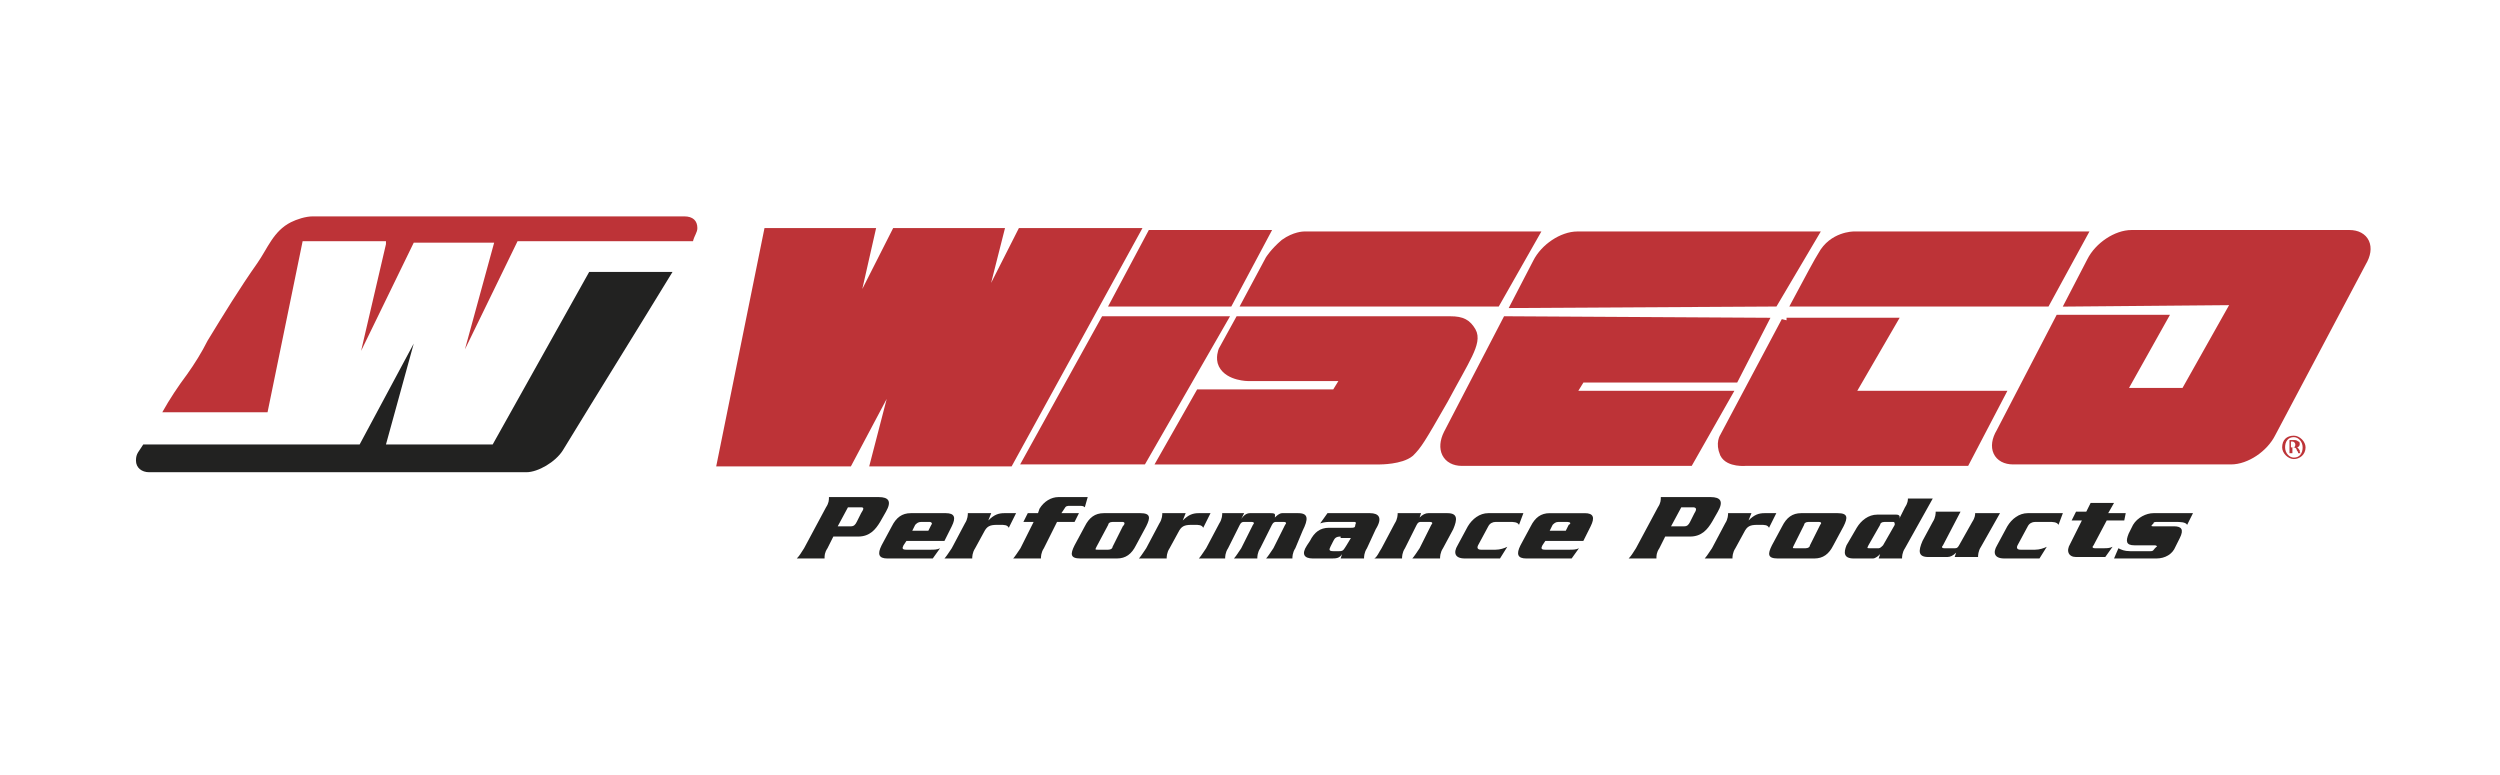 <?xml version="1.0" encoding="utf-8"?>
<!-- Generator: Adobe Illustrator 24.1.0, SVG Export Plug-In . SVG Version: 6.00 Build 0)  -->
<svg version="1.1" id="Livello_1" xmlns="http://www.w3.org/2000/svg" xmlns:xlink="http://www.w3.org/1999/xlink" x="0px" y="0px"
	 viewBox="0 0 171 53" style="enable-background:new 0 0 171 53;" xml:space="preserve">
<style type="text/css">
	.st0{fill-rule:evenodd;clip-rule:evenodd;fill:#222221;}
	.st1{fill-rule:evenodd;clip-rule:evenodd;fill:#BD3337;}
	.st2{fill-rule:evenodd;clip-rule:evenodd;fill:#BD3337;stroke:#BD3337;stroke-miterlimit:3.864;}
	.st3{fill-rule:evenodd;clip-rule:evenodd;fill:#BD3337;stroke:#BD3337;stroke-width:0.734;stroke-miterlimit:3.864;}
	.st4{fill:#BD3337;}
</style>
<g>
	<path class="st0" d="M60.2,35.7c-0.3,0.5-0.7,1-1.5,1H57l-0.4,0.8c-0.2,0.3-0.2,0.5-0.2,0.7h-1.9c0.2-0.2,0.3-0.4,0.5-0.7l1.5-2.8
		c0.2-0.3,0.2-0.5,0.2-0.7h3.4c0.7,0,0.9,0.3,0.5,1L60.2,35.7z M58.9,34.7H58L57.3,36h0.9c0.2,0,0.3-0.1,0.4-0.3l0.3-0.6
		C59.1,34.8,59.1,34.7,58.9,34.7z"/>
	<path class="st0" d="M64.6,37H62l-0.2,0.3c-0.1,0.2-0.1,0.3,0.2,0.3h1.6c0.3,0,0.5,0,0.7-0.1l-0.5,0.7h-3.1c-0.6,0-0.7-0.3-0.4-0.9
		L61,36c0.3-0.6,0.7-0.9,1.3-0.9h2.4c0.6,0,0.7,0.3,0.4,0.9L64.6,37z M63.6,35.7h-0.6c-0.2,0-0.3,0.1-0.4,0.2l-0.2,0.4h1.1l0.2-0.4
		C63.8,35.8,63.7,35.7,63.6,35.7z"/>
	<path class="st0" d="M69.5,35.1h-0.8c-0.4,0-0.7,0.1-1.1,0.5h0l0.2-0.5h-1.6c0,0.1,0,0.4-0.2,0.7l-0.9,1.7
		c-0.2,0.3-0.4,0.6-0.5,0.7h1.9c0-0.1,0-0.4,0.2-0.7l0.6-1.1c0.2-0.4,0.4-0.5,0.9-0.5h0.2c0.3,0,0.5,0,0.6,0.2L69.5,35.1z"/>
	<path class="st0" d="M74.4,34h-2c-0.5,0-1,0.3-1.3,0.8L71,35.1h-0.7L70,35.7h0.7l-0.9,1.8c-0.2,0.3-0.4,0.6-0.5,0.7h1.9
		c0-0.1,0-0.4,0.2-0.7l0.9-1.8h1.2l0.3-0.6h-1.2l0.2-0.3c0.1-0.2,0.2-0.2,0.4-0.2h0.6c0.2,0,0.3,0,0.4,0.1L74.4,34z"/>
	<path class="st0" d="M77.7,37.3c-0.3,0.6-0.7,0.9-1.3,0.9h-2.5c-0.7,0-0.7-0.3-0.4-0.9l0.7-1.3c0.3-0.6,0.7-0.9,1.3-0.9H78
		c0.7,0,0.7,0.3,0.4,0.9L77.7,37.3z M76.8,35.7h-0.7c-0.2,0-0.3,0.1-0.3,0.2L75,37.4c-0.1,0.2-0.1,0.2,0.1,0.2h0.7
		c0.2,0,0.3-0.1,0.3-0.2l0.7-1.4C77,35.8,76.9,35.7,76.8,35.7z"/>
	<path class="st0" d="M82.8,35.1H82c-0.4,0-0.7,0.1-1.1,0.5h0l0.2-0.5h-1.6c0,0.1,0,0.4-0.2,0.7l-0.9,1.7c-0.2,0.3-0.4,0.6-0.5,0.7
		h1.9c0-0.1,0-0.4,0.2-0.7l0.6-1.1c0.2-0.4,0.4-0.5,0.9-0.5h0.2c0.3,0,0.5,0,0.6,0.2L82.8,35.1z"/>
	<path class="st0" d="M89.1,36.3c0.4-0.8,0.4-1.2-0.3-1.2h-1.1c-0.2,0-0.4,0.2-0.5,0.3h0c0-0.2,0.1-0.3-0.3-0.3h-1.4
		c-0.2,0-0.4,0.1-0.6,0.4h0l0.2-0.4h-1.5c0,0.1,0,0.4-0.2,0.7l-0.9,1.7c-0.2,0.3-0.4,0.6-0.5,0.7h1.8c0-0.1,0-0.4,0.2-0.7l0.8-1.6
		c0.1-0.2,0.2-0.2,0.3-0.2h0.5c0.2,0,0.2,0.1,0.1,0.2l-0.8,1.6c-0.2,0.3-0.4,0.6-0.5,0.7H86c0-0.1,0-0.4,0.2-0.7l0.8-1.6
		c0.1-0.2,0.2-0.2,0.3-0.2h0.5c0.2,0,0.2,0.1,0.1,0.2l-0.8,1.6c-0.2,0.3-0.4,0.6-0.5,0.7h1.8c0-0.1,0-0.4,0.2-0.7L89.1,36.3z"/>
	<path class="st0" d="M93.5,37.5c-0.2,0.3-0.2,0.6-0.2,0.7h-1.6l0.1-0.3h0c-0.2,0.3-0.4,0.3-0.8,0.3h-1.2c-0.6,0-0.8-0.3-0.4-0.9
		l0.2-0.3c0.3-0.6,0.7-0.9,1.3-0.9h1.5c0.2,0,0.3,0,0.3-0.2c0.1-0.2,0-0.2-0.1-0.2h-1.6c-0.2,0-0.4,0-0.7,0.1l0.5-0.7h2.9
		c0.6,0,0.9,0.3,0.4,1.1L93.5,37.5z M91.7,36.7c-0.3,0-0.4,0.1-0.5,0.3L91,37.4c-0.1,0.2-0.1,0.3,0.2,0.3h0.4c0.3,0,0.3-0.1,0.5-0.4
		l0.3-0.5H91.7z"/>
	<path class="st0" d="M99.4,36.2c0.3-0.7,0.3-1.1-0.4-1.1h-1.3c-0.2,0-0.4,0.1-0.6,0.3h0l0.1-0.3h-1.6c0,0.1,0,0.4-0.2,0.7l-0.9,1.7
		c-0.2,0.3-0.3,0.6-0.5,0.7h1.9c0-0.1,0-0.4,0.2-0.7l0.8-1.6c0.1-0.2,0.2-0.2,0.3-0.2h0.6c0.2,0,0.2,0.1,0.1,0.2l-0.8,1.6
		c-0.2,0.3-0.4,0.6-0.5,0.7h1.9c0-0.1,0-0.4,0.2-0.7L99.4,36.2z"/>
	<path class="st0" d="M104.2,35.1h-2.4c-0.6,0-1.1,0.4-1.4,0.9l-0.7,1.3c-0.3,0.5-0.2,0.9,0.5,0.9h2.4l0.5-0.8
		c-0.2,0.1-0.5,0.2-0.8,0.2h-1c-0.2,0-0.3-0.1-0.2-0.3l0.7-1.3c0.1-0.2,0.3-0.3,0.5-0.3h1c0.2,0,0.5,0,0.6,0.2L104.2,35.1z"/>
	<path class="st0" d="M108.3,37h-2.6l-0.2,0.3c-0.1,0.2-0.1,0.3,0.2,0.3h1.6c0.3,0,0.5,0,0.7-0.1l-0.5,0.7h-3.1
		c-0.6,0-0.7-0.3-0.4-0.9l0.7-1.3c0.3-0.6,0.7-0.9,1.3-0.9h2.4c0.6,0,0.7,0.3,0.4,0.9L108.3,37z M107.2,35.7h-0.6
		c-0.2,0-0.3,0.1-0.4,0.2l-0.2,0.4h1.1l0.2-0.4C107.5,35.8,107.4,35.7,107.2,35.7z"/>
	<path class="st0" d="M117.1,35.7c-0.3,0.5-0.7,1-1.5,1h-1.7l-0.4,0.8c-0.2,0.3-0.2,0.5-0.2,0.7h-1.9c0.2-0.2,0.3-0.4,0.5-0.7
		l1.5-2.8c0.2-0.3,0.2-0.5,0.2-0.7h3.4c0.7,0,0.9,0.3,0.5,1L117.1,35.7z M115.8,34.7H115l-0.7,1.3h0.9c0.2,0,0.3-0.1,0.4-0.3
		l0.3-0.6C116.1,34.8,116,34.7,115.8,34.7z"/>
	<path class="st0" d="M121.5,35.1h-0.8c-0.4,0-0.7,0.1-1.1,0.5h0l0.2-0.5h-1.6c0,0.1,0,0.4-0.2,0.7l-0.9,1.7
		c-0.2,0.3-0.4,0.6-0.5,0.7h1.9c0-0.1,0-0.4,0.2-0.7l0.6-1.1c0.2-0.4,0.4-0.5,0.9-0.5h0.2c0.3,0,0.5,0,0.6,0.2L121.5,35.1z"/>
	<path class="st0" d="M125.4,37.3c-0.3,0.6-0.7,0.9-1.3,0.9h-2.5c-0.7,0-0.7-0.3-0.4-0.9l0.7-1.3c0.3-0.6,0.7-0.9,1.3-0.9h2.5
		c0.7,0,0.7,0.3,0.4,0.9L125.4,37.3z M124.4,35.7h-0.7c-0.2,0-0.3,0.1-0.3,0.2l-0.7,1.4c-0.1,0.2-0.1,0.2,0.1,0.2h0.7
		c0.2,0,0.3-0.1,0.3-0.2l0.7-1.4C124.6,35.8,124.6,35.7,124.4,35.7z"/>
	<path class="st0" d="M130.3,37.5c-0.2,0.3-0.2,0.6-0.2,0.7h-1.6l0.1-0.3c-0.1,0.1-0.3,0.3-0.5,0.3h-1.3c-0.7,0-0.7-0.4-0.5-0.9
		l0.7-1.2c0.3-0.5,0.8-0.9,1.4-0.9h1.3c0.2,0,0.3,0.1,0.2,0.3h0l0.4-0.8c0.2-0.3,0.2-0.5,0.2-0.6h1.7L130.3,37.5z M129.5,35.7h-0.6
		c-0.2,0-0.3,0.1-0.3,0.2l-0.8,1.4c-0.1,0.2-0.1,0.2,0.1,0.2h0.6c0.1,0,0.2-0.1,0.3-0.2l0.8-1.4C129.6,35.8,129.6,35.7,129.5,35.7z"
		/>
	<path class="st0" d="M136.8,35.1h-1.7c0,0.1,0,0.3-0.2,0.6l-0.9,1.6c-0.1,0.2-0.2,0.2-0.3,0.2H133c-0.2,0-0.2-0.1-0.1-0.2l1.2-2.3
		h-1.7c0,0.1,0,0.4-0.2,0.7l-0.7,1.3c-0.3,0.7-0.3,1.1,0.4,1.1h1.3c0.2,0,0.4-0.1,0.6-0.3h0l-0.1,0.3h1.6c0-0.1,0-0.4,0.2-0.7
		L136.8,35.1z"/>
	<path class="st0" d="M141.1,35.1h-2.4c-0.6,0-1.1,0.4-1.4,0.9l-0.7,1.3c-0.3,0.5-0.2,0.9,0.5,0.9h2.4l0.5-0.8
		c-0.2,0.1-0.5,0.2-0.8,0.2h-1c-0.2,0-0.3-0.1-0.2-0.3l0.7-1.3c0.1-0.2,0.3-0.3,0.5-0.3h1c0.2,0,0.5,0,0.6,0.2L141.1,35.1z"/>
	<path class="st0" d="M145.4,35.1h-1.2l0.4-0.7l-1.6,0l-0.3,0.6h-0.7l-0.3,0.6h0.7l-0.8,1.6c-0.3,0.5-0.1,0.9,0.4,0.9h2l0.5-0.7
		c-0.2,0.1-0.4,0.1-0.6,0.1h-0.6c-0.2,0-0.2-0.1-0.1-0.2l0.9-1.7h1.2L145.4,35.1z"/>
	<path class="st0" d="M150,35.1h-2.7c-0.5,0-1.1,0.3-1.4,0.8l-0.3,0.6c-0.2,0.5-0.2,0.8,0.4,0.8h1.4c0.1,0,0.2,0.1,0.1,0.1l-0.1,0.1
		c-0.1,0.1-0.1,0.2-0.3,0.2h-1.4c-0.4,0-0.6-0.1-0.8-0.2l-0.3,0.7h2.9c0.6,0,1.1-0.3,1.3-0.8l0.3-0.6c0.3-0.6,0.1-0.8-0.4-0.8h-1.4
		c-0.1,0-0.2,0-0.1-0.1l0.1-0.1c0-0.1,0.1-0.1,0.3-0.1h1.2c0.3,0,0.7,0,0.8,0.2L150,35.1z"/>
</g>
<g>
	<path class="st1" d="M21.4,14.8h25.4c0.6,0,0.9,0.3,0.9,0.8c0,0.3-0.2,0.5-0.3,0.9H35.4l-3.6,7.4l2-7.3h-5.5l-3.6,7.4l1.7-7.3v-0.2
		h-5.7l-2.4,11.7h-7.2c0.5-0.9,1.1-1.8,1.7-2.6c0.5-0.7,1-1.5,1.4-2.3c1.1-1.8,2.2-3.6,3.4-5.3c0.7-1,1.1-2.2,2.3-2.8
		C20.3,15,20.9,14.8,21.4,14.8z"/>
	<path class="st0" d="M40.3,18.6H46c-2.5,4.1-5,8.1-7.5,12.2c-0.5,0.8-1.7,1.5-2.5,1.5H10.2c-0.5,0-0.9-0.3-0.9-0.8
		c0-0.5,0.2-0.6,0.5-1.1h14.8l3.7-6.9l-1.9,6.9h7.3L40.3,18.6z"/>
</g>
<g>
	<polygon class="st2" points="49.6,31.4 52.7,16.1 59.3,16.1 57.6,23.6 61.4,16.1 68.1,16.1 66.2,23.6 70,16.1 77.3,16.1 68.9,31.4 
		60.1,31.4 62.2,23.3 57.9,31.4 	"/>
	<path class="st3" d="M102.3,20.6l2.5-4.4H89.2c0,0-0.6,0-1.3,0.5c-0.7,0.6-1,1.1-1,1.1l-1.5,2.8L102.3,20.6z"/>
	<path class="st3" d="M84.8,22l-1.1,2c0,0-0.2,0.5,0,0.9c0.4,0.8,1.7,0.8,1.7,0.8h6.8L91.4,27h-9.3l-2.5,4.4h14.8c0,0,1.4,0,2-0.5
		c0.5-0.5,0.7-0.8,2.3-3.6c1.5-2.8,2.3-3.9,1.9-4.6c-0.3-0.5-0.6-0.7-1.4-0.7L84.8,22z"/>
	<path class="st3" d="M139.9,20.6l2.4-4.4h-15.5c0,0-1.4,0-2.1,1.3c-0.2,0.3-0.9,1.6-1.7,3.1L139.9,20.6z"/>
	<path class="st3" d="M122.2,22l-4.2,7.9c0,0-0.3,0.4,0,1.1c0.3,0.6,1.4,0.5,1.4,0.5h15l2.3-4.4h-10.3l2.9-5H122.2z"/>
	<path class="st3" d="M103.1,22l-4,7.7c-0.5,1-0.1,1.8,0.9,1.8l15.5,0l2.5-4.4h-10.7l0.8-1.3h10.5l1.9-3.7L103.1,22z"/>
	<path class="st3" d="M121.3,20.6l2.6-4.4h-16c-1,0-2.2,0.8-2.7,1.8l-1.4,2.7L121.3,20.6z"/>
	<path class="st3" d="M141.7,20.6l1.4-2.7c0.5-1,1.7-1.8,2.7-1.8h14.9c1,0,1.4,0.8,0.8,1.8l-6.2,11.7c-0.5,1-1.7,1.8-2.7,1.8h-14.9
		c-1,0-1.4-0.8-0.8-1.8c4-7.7,4-7.7,4-7.7l6.9,0l-2.8,5h4.5l3.6-6.4L141.7,20.6z"/>
	<g>
		<polygon class="st3" points="76.4,20.6 78.8,16.1 86.4,16.1 84,20.6 		"/>
		<polygon class="st3" points="83.5,22 78.1,31.4 70.4,31.4 75.6,22 		"/>
	</g>
</g>
<g>
	<path class="st4" d="M156.9,29.8c0.4,0,0.8,0.4,0.8,0.8c0,0.5-0.4,0.8-0.8,0.8c-0.4,0-0.8-0.4-0.8-0.8
		C156.1,30.1,156.4,29.8,156.9,29.8L156.9,29.8z M156.9,29.9c-0.4,0-0.6,0.3-0.6,0.7c0,0.4,0.3,0.7,0.6,0.7c0.4,0,0.6-0.3,0.6-0.7
		C157.5,30.2,157.2,29.9,156.9,29.9L156.9,29.9z M156.7,31h-0.1v-0.9c0.1,0,0.1,0,0.3,0c0.1,0,0.2,0,0.3,0.1c0.1,0,0.1,0.1,0.1,0.2
		c0,0.1-0.1,0.2-0.2,0.2v0c0.1,0,0.1,0.1,0.2,0.2c0,0.1,0,0.2,0.1,0.2h-0.2c0,0,0-0.1-0.1-0.2c0-0.1-0.1-0.2-0.2-0.2h-0.1V31z
		 M156.7,30.6h0.1c0.1,0,0.2,0,0.2-0.2c0-0.1-0.1-0.2-0.2-0.2c0,0-0.1,0-0.1,0V30.6z"/>
</g>
</svg>
